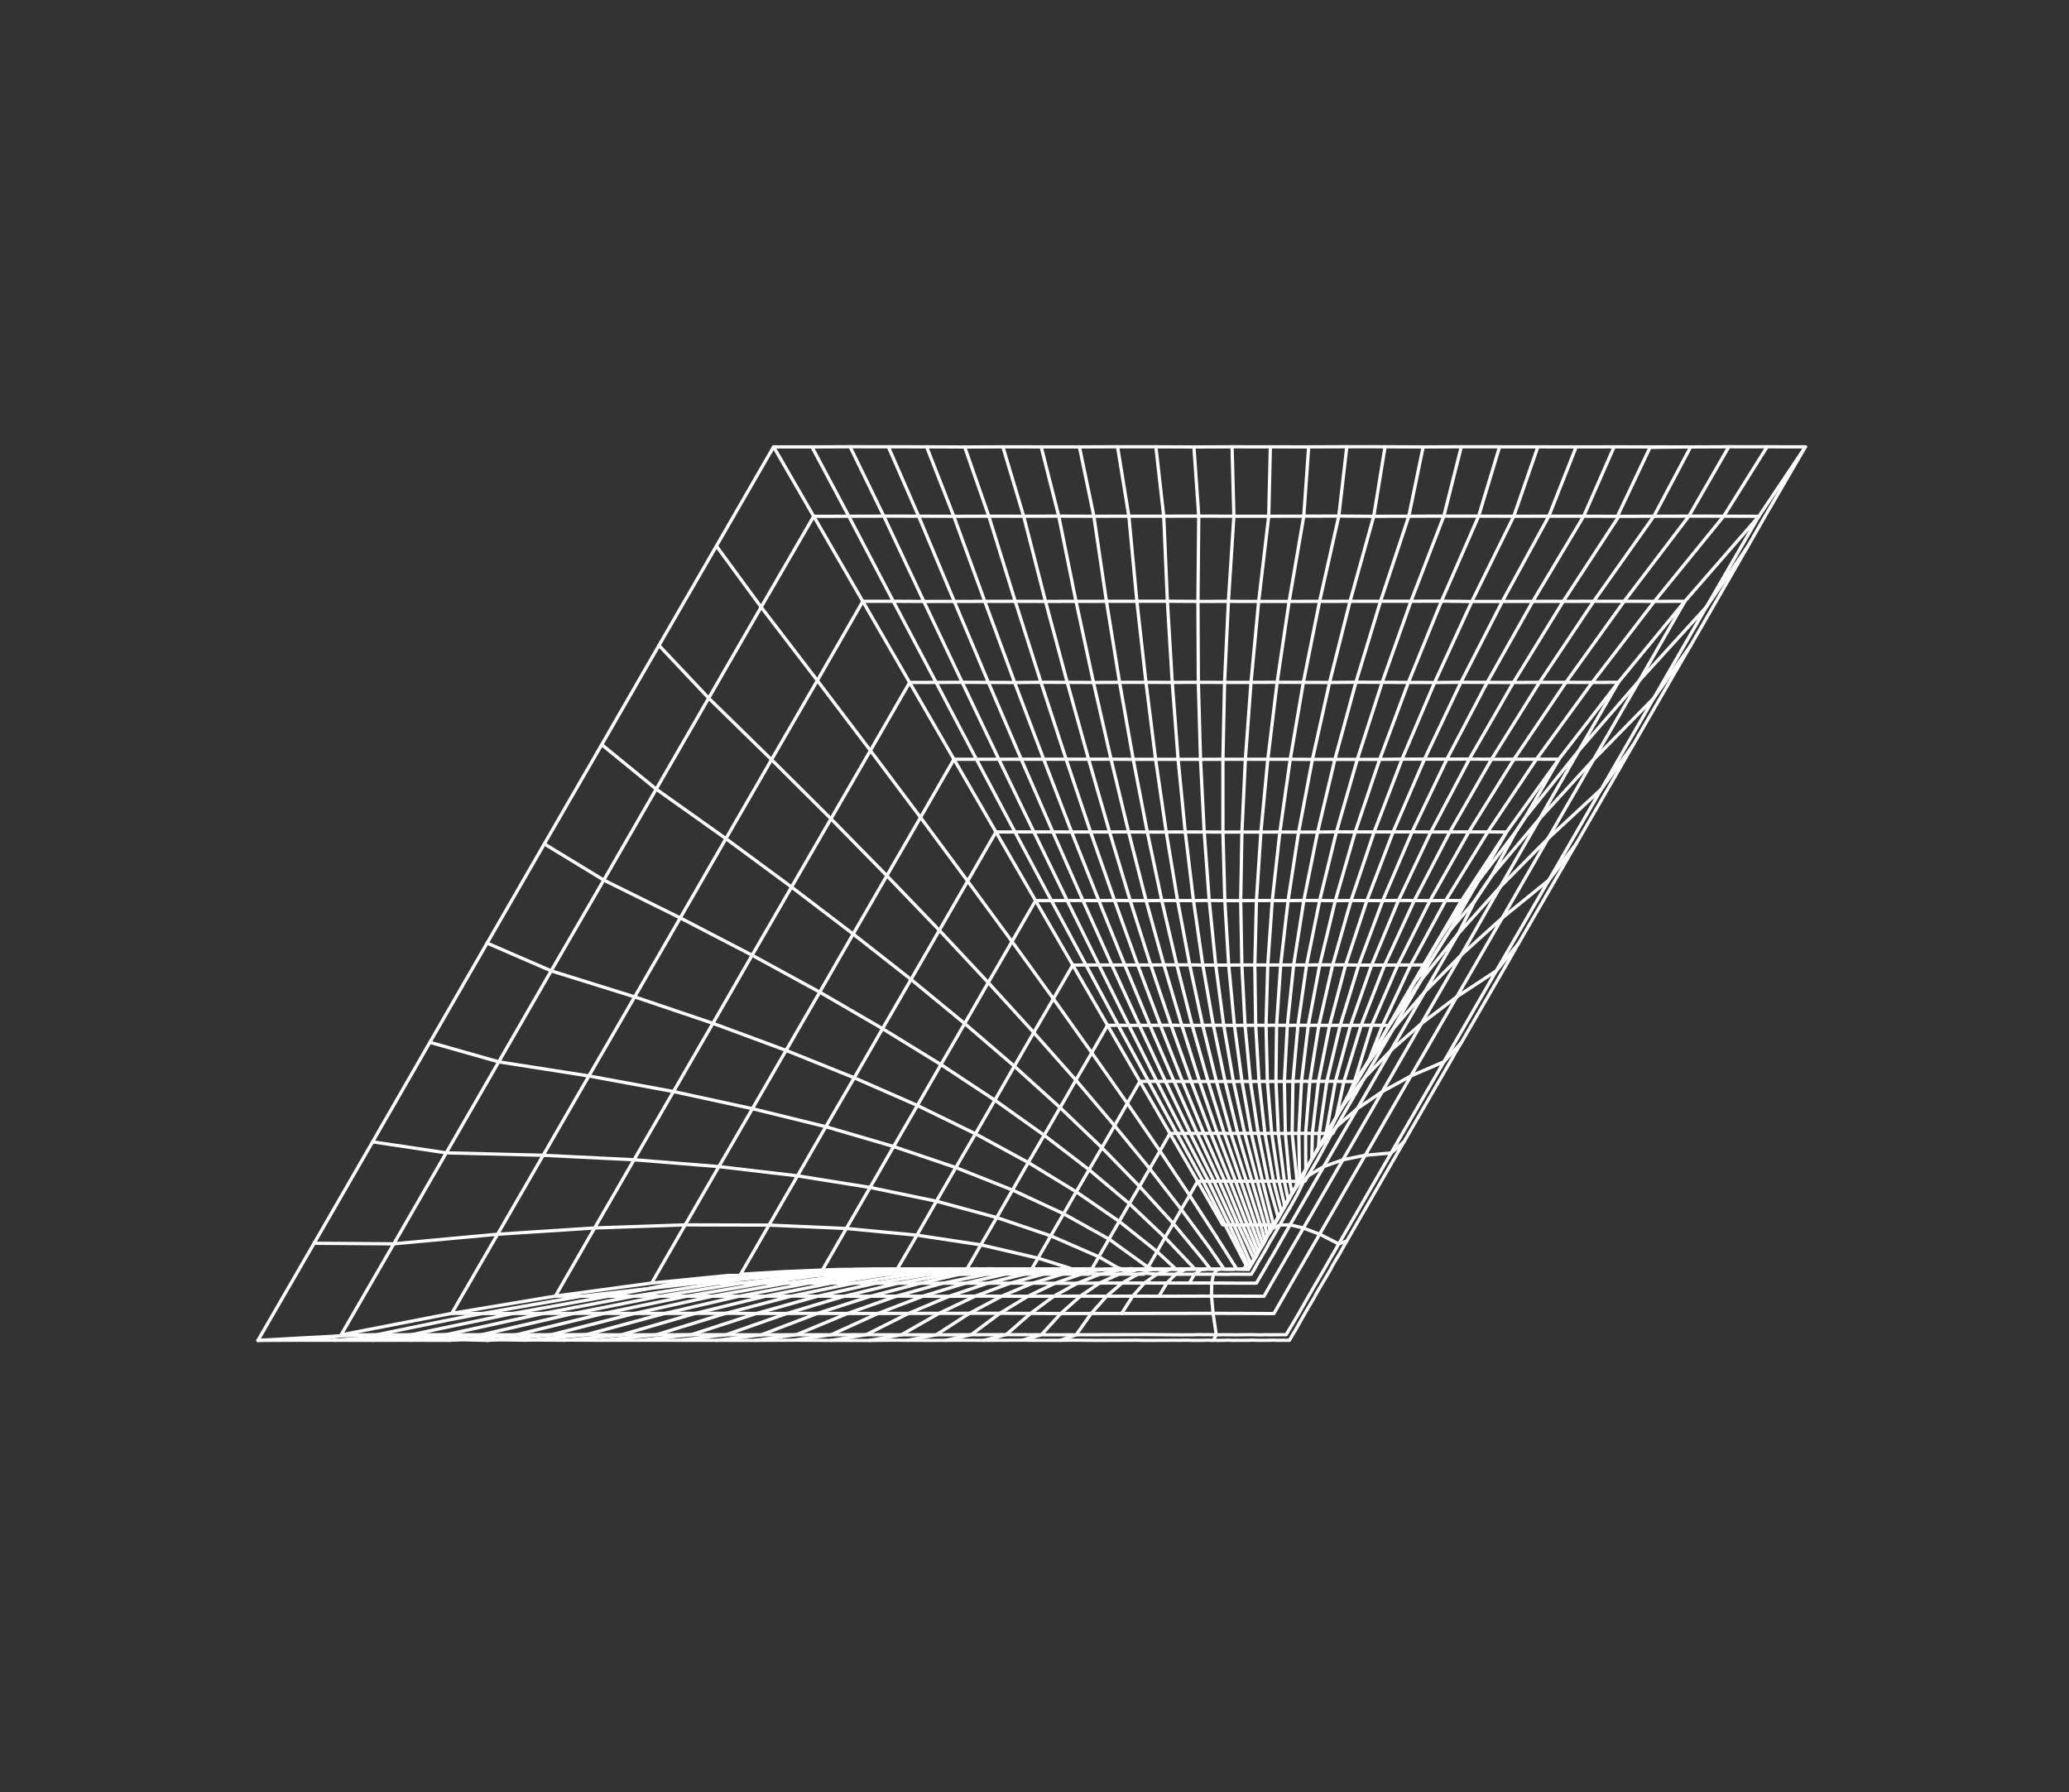 <?xml version="1.0" encoding="UTF-8"?> <svg xmlns="http://www.w3.org/2000/svg" width="254" height="220" viewBox="0 0 254 220" fill="none"><rect x="0" y="0" width="254" height="220" fill="#333333" stroke="none"/> <path d="M31.667 164.53L38.717 152.338L45.741 140.161L52.776 127.942L59.8 115.765L66.824 103.588L73.874 91.396L80.898 79.219L87.948 67.027L94.972 54.85L99.671 54.856L104.356 54.835L109.056 54.84L113.755 54.846L118.429 54.867L123.113 54.846L127.813 54.852L132.512 54.857L137.197 54.837L141.897 54.842L146.57 54.863L151.254 54.842L155.954 54.848L160.654 54.853L165.338 54.833L170.038 54.838L174.711 54.859L179.396 54.838L184.095 54.844L188.795 54.849L193.495 54.855L198.153 54.849L202.852 54.855L207.552 54.861L212.237 54.84" stroke="white" stroke-width="0.4" stroke-linecap="round" stroke-linejoin="round"></path> <path d="M41.902 163.847L55.459 161.211L68.183 159.091L80.007 157.49L89.39 156.557L90.87 156.551L92.102 156.545L93.259 156.407L98.514 156.092L100.844 156.089L103.028 155.958L105.034 155.824L107.101 155.796L109.02 155.817L110.143 155.805L111.224 155.781L112.897 155.804L114.843 155.81L116.773 155.79L118.704 155.771L119.743 155.736L120.896 155.776L122.569 155.799L124.379 155.814L126.446 155.785L126.651 155.773L127.434 154.438L128.996 151.7L130.573 148.989L132.124 146.292L133.701 143.581L135.278 140.869L136.829 138.173L138.391 135.435L139.942 132.739L140.996 132.73L142.024 132.737L143.078 132.729L144.133 132.72L145.176 132.753L146.231 132.745L147.259 132.752L148.313 132.743L149.341 132.75L150.396 132.742L151.423 132.748L152.478 132.74L153.506 132.747L154.56 132.738L155.588 132.745L156.643 132.737L157.671 132.743L158.725 132.735L159.78 132.726L160.808 132.733L161.862 132.725L162.89 132.731L163.945 132.723L164.988 132.756L166.042 132.748L166.562 132.73L167.808 130.669L167.959 130.441L171.051 126.254L174.892 121.777L179.348 117.262L184.429 112.668L190.151 108.023L196.592 96.854L203.032 85.685L209.472 74.516L215.928 63.373" stroke="white" stroke-width="0.4" stroke-linecap="round" stroke-linejoin="round"></path> <path d="M38.557 152.608L48.343 152.678L54.783 141.509L61.224 130.34L67.664 119.171L74.12 108.028L80.56 96.859L87.001 85.69L93.441 74.521L99.896 63.378L104.198 63.367L108.499 63.355L112.774 63.359L117.091 63.374L121.392 63.362L125.667 63.366L129.968 63.354L134.285 63.369L138.586 63.358L142.861 63.361L147.163 63.35L151.479 63.365L155.754 63.368L160.055 63.357L164.357 63.345L168.647 63.375L172.948 63.364L177.25 63.352L181.525 63.356L185.841 63.371L190.143 63.359L194.418 63.363L198.734 63.378" stroke="white" stroke-width="0.4" stroke-linecap="round" stroke-linejoin="round"></path> <path d="M55.464 161.207L61.087 151.498L66.685 141.804L72.293 132.069L77.917 122.36L83.514 112.666L89.123 102.931L94.72 93.237L100.343 83.528L105.925 73.808L109.665 73.803L113.421 73.824L117.161 73.819L120.901 73.814L124.641 73.808L128.354 73.818L132.094 73.813L135.834 73.808L139.574 73.803L143.314 73.797L147.07 73.819L150.81 73.813L154.523 73.823L158.263 73.818L162.003 73.813L165.743 73.807L169.483 73.802L173.223 73.797L176.963 73.792L180.692 73.828L184.432 73.823L188.172 73.817L191.912 73.812L195.652 73.807L199.392 73.802L203.106 73.812L206.846 73.806" stroke="white" stroke-width="0.4" stroke-linecap="round" stroke-linejoin="round"></path> <path d="M31.671 164.526L41.804 163.973L46.181 163.847L54.992 162.044L59.218 161.229L67.814 159.726L71.407 159.1L79.626 158.168L85.491 157.501L90.549 157.087L97.484 156.438L97.894 156.414L100.492 156.326L105.277 155.929L107.105 155.792L108.887 155.822L110.147 155.802L111.474 155.777L113.174 155.784L114.846 155.807L116.641 155.795L118.298 155.792L118.583 155.98L121.177 155.825L122.762 155.757L124.504 155.776L126.135 155.787L126.654 155.77L128.369 155.804L130.178 155.819L131.711 155.781L132.367 155.756L133.915 155.992L135.781 155.797L136.19 155.773L136.71 155.755L137.278 155.639L137.612 155.729L137.628 155.755L138.094 155.768L138.887 155.734L139.877 155.798L140.709 155.954L141.577 155.806L141.929 155.744L142.081 155.762L143.644 155.778L144.357 155.79L145.26 155.763L145.616 155.769L146.686 155.787L146.875 155.748L147.012 155.74L147.536 155.791L148.59 155.782L149.44 155.786L150.289 155.79L151.344 155.781L151.837 155.779L152.63 155.745L153.222 155.792L153.279 155.83L153.327 155.731L153.501 155.419L153.598 155.221L153.718 154.94L153.94 154.529L154.215 154.088L154.448 153.636L154.723 153.194L155.01 152.711L155.28 152.202L155.582 151.745L155.894 151.247L155.906 151.205L156.143 150.821L156.203 150.681L156.402 150.354L156.534 150.031L156.906 149.392L157.306 148.737L157.701 148.015L158.025 147.475L158.149 147.262L158.495 146.638L158.623 146.494L159.087 145.767L159.124 145.71L159.493 145.003L159.635 144.638L160.321 143.501L160.418 143.303L161.044 142.307L161.868 140.983L162.004 140.728L162.709 139.686L163.127 139.126L164.047 137.112L164.729 135.906L165.21 135.028L165.297 134.872L165.598 134.416L165.734 134.161L166.292 132.743L168.412 125.834L171.6 118.45L175.551 110.554L180.32 102.116L185.867 93.192L192.247 83.753L199.391 73.802L207.34 63.351L212.241 54.836L216.941 54.842L221.64 54.848" stroke="white" stroke-width="0.4" stroke-linecap="round" stroke-linejoin="round"></path> <path d="M221.636 54.852L215.928 63.374L211.611 63.359L203.1 73.817L195.464 83.769L188.617 93.196L182.645 102.117L177.478 110.538L173.185 118.455L169.725 125.855L168.217 129.727L168.161 129.936L167.691 130.773L166.562 132.731L165.639 134.252L165.594 134.42L165.321 135.107L164.891 135.709L164.044 137.116L162.877 139.131L162.779 139.329L161.868 140.809L161.04 142.311L160.325 143.641L159.769 144.88L159.136 145.74L159.083 145.771L158.608 146.539L158.164 147.361L157.732 148.14L157.321 148.836L156.937 149.517L156.565 150.156L156.399 150.358L156.21 150.643L156.199 150.685L156.192 150.795L155.917 151.236L155.638 151.609L155.578 151.749L155.322 152.285L155.052 152.795L154.75 153.251L154.491 153.719L154.257 154.172L153.982 154.613L153.761 155.023L153.595 155.225L153.466 155.37L153.218 155.796L152.562 155.822L151.833 155.783L151.64 155.754L151.355 155.812L150.286 155.794L150.05 155.753L149.425 155.832L148.98 156.406L148.757 157.489L148.73 159.093L148.925 161.205L149.316 163.84L148.932 164.52L148.796 164.528L148.287 164.504L147.768 164.522L147.275 164.524L146.782 164.526L146.289 164.528L145.78 164.504L145.287 164.506L144.768 164.524L144.233 164.515L140.534 164.531L139.533 164.509L136.081 164.524L134.849 164.53L131.655 164.502L130.149 164.524L127.217 164.522L125.476 164.503L122.764 164.515L120.791 164.524L118.31 164.509L116.091 164.519L113.872 164.528L111.392 164.513L109.446 164.506L106.707 164.534L102.008 164.528L97.334 164.507L92.65 164.528L87.95 164.522L83.25 164.517L78.551 164.511L73.893 164.517L69.534 164.491L69.193 164.511L65.149 164.48L64.493 164.505L60.791 164.454L59.809 164.526L56.406 164.443L55.109 164.521L50.409 164.515L45.752 164.521L41.052 164.515L36.352 164.509L31.668 164.53" stroke="white" stroke-width="0.4" stroke-linecap="round" stroke-linejoin="round"></path> <path d="M90.93 156.411L96.185 156.095L100.941 155.892L103.088 155.818L105.443 155.8L107.62 155.779L109.661 155.766L110.143 155.805L110.814 155.806L113.128 155.777L114.763 155.857L116.474 155.823" stroke="white" stroke-width="0.4" stroke-linecap="round" stroke-linejoin="round"></path> <path d="M36.356 164.507L39.481 164.292L41.805 163.974L48.347 152.676L61.087 151.5L73.001 150.73L84.117 150.35L94.408 150.377L103.9 150.793L112.568 151.616L120.421 152.802L127.438 154.436L131.278 155.644L131.544 155.738L131.586 155.749L132.477 155.764L132.504 155.749L134.051 155.738L134.894 154.263L136.148 152.091L137.401 149.92L138.655 147.748L139.897 145.619L141.15 143.447L142.404 141.276L143.631 139.12L144.48 139.123L145.288 139.116L146.138 139.12L146.988 139.124L147.796 139.116L148.645 139.12L149.453 139.113L150.303 139.116L151.126 139.135L151.96 139.113L152.81 139.117L153.618 139.109L154.468 139.113L155.291 139.132L156.125 139.109L156.949 139.128L157.798 139.132L158.633 139.11L159.456 139.129L160.29 139.106L161.113 139.125L161.963 139.129L162.771 139.122L162.881 139.129L164.048 137.113L164.729 135.908L165.155 135.238" stroke="white" stroke-width="0.4" stroke-linecap="round" stroke-linejoin="round"></path> <path d="M94.973 54.848L99.897 63.376L105.921 73.81L111.67 83.768L117.114 93.197L122.267 102.122L127.129 110.543L131.701 118.462L135.967 125.851L139.942 132.737L143.627 139.12L147.022 144.999L150.111 150.349L150.672 150.342L151.207 150.351L151.742 150.36L152.303 150.354L152.838 150.363L153.358 150.346L153.919 150.339L154.454 150.348L154.989 150.357L155.55 150.351L156.085 150.36L156.358 150.344" stroke="white" stroke-width="0.4" stroke-linecap="round" stroke-linejoin="round"></path> <path d="M68.185 159.089L72.999 150.73L77.84 142.356L82.68 133.982L87.521 125.608L92.335 117.249L97.176 108.875L102.016 100.501L106.857 92.127L111.671 83.769L114.918 83.765L118.123 83.751L121.344 83.763L124.564 83.776L127.796 83.746L131.016 83.758L134.237 83.77L137.442 83.756L140.689 83.753L143.909 83.765L147.114 83.751L150.335 83.763L153.582 83.76L156.787 83.746L160.007 83.758L163.228 83.77L166.459 83.741L169.68 83.753L172.9 83.765L176.121 83.777L179.352 83.748L182.573 83.76L185.793 83.772L188.998 83.758L192.245 83.755L195.466 83.767L198.671 83.753" stroke="white" stroke-width="0.4" stroke-linecap="round" stroke-linejoin="round"></path> <path d="M41.054 164.514L43.795 164.309L50.48 163.839L54.444 162.998L62.956 161.227L74.626 159.115L79.624 158.171L82.736 157.505L90.71 156.821L94.801 156.507L95.59 156.405L100.879 155.964L101.007 155.819L103.898 150.795L106.815 145.757L109.706 140.733L112.623 135.694L115.514 130.67L118.431 125.632L121.322 120.608L124.239 115.569L127.13 110.545L129.076 110.552L131.007 110.532L132.953 110.538L134.898 110.545L136.829 110.525L138.748 110.547L140.694 110.553L142.625 110.533L144.571 110.54L146.517 110.546L148.447 110.526L150.367 110.548L152.313 110.555L154.243 110.535L156.189 110.541L158.135 110.548L160.066 110.528L162.012 110.534L163.931 110.556L165.862 110.536L167.808 110.543L169.754 110.549L171.684 110.529L173.63 110.536L175.55 110.557L177.48 110.537L179.426 110.544L184.949 102.129L191.373 93.194L198.671 83.755L206.842 73.811L215.93 63.373" stroke="white" stroke-width="0.4" stroke-linecap="round" stroke-linejoin="round"></path> <path d="M193.496 54.854L190.143 63.358L184.428 73.826L179.351 83.749L174.876 93.183L171.027 102.114L167.807 110.542L165.198 118.44L163.232 125.86L161.863 132.724L161.11 139.127L161.054 141.843L161.052 142.268L160.367 143.405L160.318 143.504" stroke="white" stroke-width="0.4" stroke-linecap="round" stroke-linejoin="round"></path> <path d="M45.742 140.16L54.783 141.508L66.679 141.807L77.837 142.357L88.246 143.198L97.904 144.331L106.813 145.756L114.957 147.445L122.366 149.453L128.995 151.699L134.89 154.264L137.274 155.641L137.681 155.795L137.806 155.829L139.968 155.781L140.472 155.737L140.829 155.743L141.04 155.374L142.045 153.629L143.023 151.899L144.043 150.18L145.022 148.449L146.042 146.73L147.021 145L147.692 145.001L148.364 145.002L149.035 145.002L149.691 144.977L150.362 144.978L151.007 144.994L151.679 144.994L152.35 144.995L153.022 144.996L153.693 144.997L154.364 144.998L154.994 144.987L155.665 144.988L156.337 144.989L157.008 144.99L157.679 144.99L158.324 145.007L158.996 145.007L159.545 144.796L159.451 139.13L159.779 132.726L160.614 125.852L162.018 118.438L163.929 110.555L166.368 102.12L169.382 93.211L172.898 83.766L176.958 73.795L181.524 63.355L184.096 54.843" stroke="white" stroke-width="0.4" stroke-linecap="round" stroke-linejoin="round"></path> <path d="M45.755 164.517L48.087 164.336L54.783 163.824L66.697 161.219L70.437 161.213L74.177 161.208L84.299 159.107L89.928 158.153L93.752 157.498L100.367 156.54L102.551 156.408L107.564 155.916L109.297 155.798L110.158 155.76L112.567 151.615L114.961 147.443L117.343 143.313L119.752 139.168L122.135 135.038L124.529 130.866L126.912 126.736L129.321 122.591L131.703 118.461L133.319 118.446L134.909 118.447L136.498 118.447L138.087 118.448L139.677 118.448L141.266 118.449L142.882 118.434L144.471 118.435L146.06 118.435L147.665 118.462L149.254 118.463L150.844 118.463L152.459 118.448L154.049 118.449L155.638 118.449L157.227 118.45L158.817 118.45L160.406 118.451L162.022 118.436L163.611 118.437L165.201 118.437L166.805 118.464L168.395 118.465L169.984 118.465L171.6 118.45L173.189 118.451L174.805 118.436L176.537 115.565L179.879 110.528L181.477 108.157L186.074 102.113L187.242 100.344L191.375 93.191" stroke="white" stroke-width="0.4" stroke-linecap="round" stroke-linejoin="round"></path> <path d="M188.795 54.85L185.84 63.371L180.686 73.833L176.118 83.78L172.12 93.186L168.697 102.119L165.859 110.537L163.607 118.44L161.914 125.845L160.807 132.734L160.285 139.109L160.301 143.479" stroke="white" stroke-width="0.4" stroke-linecap="round" stroke-linejoin="round"></path> <path d="M179.396 54.841L177.249 63.355L173.218 73.804L169.678 83.757L166.629 93.216L164.066 102.111L162.01 110.537L160.403 118.457L159.34 125.85L158.725 132.738L158.629 139.114L159.228 144.983L159.101 145.621L159.037 145.694L158.902 145.948L158.62 146.5L158.145 147.268L158.021 147.481" stroke="white" stroke-width="0.4" stroke-linecap="round" stroke-linejoin="round"></path> <path d="M52.778 127.942L61.224 130.339L72.289 132.073L82.679 133.984L92.369 136.088L101.38 138.301L109.705 140.733L117.341 143.316L124.302 146.077L130.574 148.989L136.145 152.093L140.928 155.547L141.543 155.756L141.669 155.79L142.901 155.784L143.641 155.781L144.37 155.819L145.534 155.818L146.683 155.79L146.987 155.827L147.48 155.825L148.462 155.752L148.587 155.786L149.437 155.789L150.051 155.752" stroke="white" stroke-width="0.4" stroke-linecap="round" stroke-linejoin="round"></path> <path d="M50.406 164.517L52.397 164.356L59.093 163.844L70.431 161.218L78.825 159.55L81.072 159.1L84.293 159.112L87.498 159.098L96.5 157.503L100.306 157L104.874 156.411L110.076 155.879L111.604 155.774L113.261 155.77L115.234 155.762L117.017 155.792L118.701 155.773L120.413 152.807L122.363 149.456L124.298 146.079L126.233 142.702L128.182 139.352L130.144 135.96L132.078 132.583L134.028 129.232L135.963 125.855L137.264 125.846L138.58 125.863L139.881 125.853L141.156 125.859L142.457 125.849L143.758 125.84L145.074 125.856L146.348 125.862L147.649 125.853L148.95 125.843L150.225 125.849L151.541 125.866L152.842 125.856L154.143 125.846L155.418 125.852L156.719 125.843L158.035 125.859L159.336 125.85L160.611 125.856L161.912 125.846L163.228 125.863L164.529 125.853L165.803 125.859L167.104 125.849L168.405 125.84L169.722 125.857L170.503 125.865L173.613 120.609L175.306 118.466L177.996 114.194L180.092 110.547L181.47 108.163L184.944 102.131" stroke="white" stroke-width="0.4" stroke-linecap="round" stroke-linejoin="round"></path> <path d="M80.009 157.488L84.116 150.35L88.249 143.197L92.37 136.086L96.503 128.932L100.636 121.779L104.743 114.641L108.876 107.488L113.009 100.334L117.116 93.196L119.869 93.196L122.623 93.195L125.377 93.194L128.131 93.193L130.885 93.192L133.638 93.191L136.392 93.19L139.12 93.205L141.873 93.204L144.627 93.203L147.381 93.202L150.135 93.201L152.889 93.2L155.642 93.199L158.396 93.198L161.124 93.213L163.877 93.212L166.631 93.211L169.385 93.21L172.124 93.183L174.877 93.182L177.631 93.181L180.385 93.18L183.112 93.195L185.866 93.194L188.62 93.193L191.374 93.192" stroke="white" stroke-width="0.4" stroke-linecap="round" stroke-linejoin="round"></path> <path d="M90.931 156.41L94.405 150.379L97.906 144.332L101.38 138.301L104.87 132.296L108.344 126.264L111.845 120.218L115.319 114.186L118.793 108.155L122.267 102.124L124.596 102.121L126.925 102.118L129.254 102.115L131.557 102.128L133.886 102.125L136.215 102.122L138.544 102.119L140.846 102.132L143.175 102.129L145.504 102.126L147.833 102.124L150.135 102.136L152.464 102.133L154.793 102.13L157.122 102.128L159.425 102.14L161.754 102.137L164.067 102.108L166.37 102.121L168.699 102.118L171.028 102.115L173.357 102.112L175.659 102.125L177.988 102.122L180.317 102.119L182.646 102.116L184.949 102.129" stroke="white" stroke-width="0.4" stroke-linecap="round" stroke-linejoin="round"></path> <path d="M78.555 164.509L84.871 163.828L92.867 161.224L100.399 159.101L107.496 157.51L114.171 156.411L118.633 155.883L121.132 155.746L121.337 155.734L122.941 155.761L124.352 155.759" stroke="white" stroke-width="0.4" stroke-linecap="round" stroke-linejoin="round"></path> <path d="M83.251 164.517L89.142 163.834L96.603 161.222L103.615 159.116L110.245 157.512L116.469 156.426L118.627 156.31L123.711 155.882L124.242 155.822" stroke="white" stroke-width="0.4" stroke-linecap="round" stroke-linejoin="round"></path> <path d="M170.729 125.628L173.62 120.604L174.847 118.448L176.537 115.565L179.428 110.542" stroke="white" stroke-width="0.4" stroke-linecap="round" stroke-linejoin="round"></path> <path d="M87.946 164.525L93.454 163.852L100.338 161.219L106.857 159.115L112.995 157.514L118.671 156.214L119.148 155.939L120.361 155.839" stroke="white" stroke-width="0.4" stroke-linecap="round" stroke-linejoin="round"></path> <path d="M92.656 164.522L97.766 163.831L104.062 161.22L110.073 159.092L115.759 157.504L121.133 156.414L125.989 155.835L126.194 155.823L126.645 155.809L128.519 155.752L129.327 155.744L130.465 155.758L131.755 155.79L131.99 155.831L133.921 155.811L134.004 155.833L135.867 155.818L137.672 155.764L138.097 155.766L138.889 155.732" stroke="white" stroke-width="0.4" stroke-linecap="round" stroke-linejoin="round"></path> <path d="M97.336 164.503L102.037 163.838L107.798 161.217L113.289 159.107L118.509 157.506L123.443 156.387L126.517 156.025L128.094 155.821L130.324 155.769L130.912 155.747L131.584 155.748" stroke="white" stroke-width="0.4" stroke-linecap="round" stroke-linejoin="round"></path> <path d="M153.938 154.531L152.015 150.344L149.693 144.976L146.985 139.124L144.134 132.719L141.16 125.855L138.085 118.449L134.898 110.543L131.557 102.126L128.13 93.193L124.564 83.776L120.897 73.816L117.091 63.372L113.757 54.844" stroke="white" stroke-width="0.4" stroke-linecap="round" stroke-linejoin="round"></path> <path d="M73.895 164.514L80.568 163.84L89.11 161.204L97.176 159.089L100.396 159.101L103.617 159.113L106.864 159.11L110.069 159.096L113.289 159.108L116.51 159.12L119.741 159.091L122.962 159.103L126.182 159.115L129.387 159.101L132.634 159.098L135.854 159.11L137.744 157.49L139.692 156.4L140.432 156.397" stroke="white" stroke-width="0.4" stroke-linecap="round" stroke-linejoin="round"></path> <path d="M64.497 164.504L65.153 164.478L71.977 163.822L81.631 161.215L90.725 159.107L99.26 157.498L102.014 157.498L104.741 157.512L107.495 157.511L110.249 157.51L113.002 157.509L115.756 157.508L118.51 157.508L121.264 157.507L124.018 157.506L126.771 157.505L129.499 157.519L132.253 157.518L134.991 157.491L137.745 157.49L140.499 157.489L142.023 156.398L143.606 155.837" stroke="white" stroke-width="0.4" stroke-linecap="round" stroke-linejoin="round"></path> <path d="M55.109 164.519L56.406 164.441L63.372 163.845L74.174 161.21L77.888 161.22L81.628 161.215L85.368 161.21L89.108 161.204L92.863 161.226L96.603 161.22L100.343 161.215L104.057 161.225L107.797 161.22L111.537 161.215L115.277 161.209L119.017 161.204L122.757 161.199L126.512 161.22L130.225 161.23L133.965 161.225L135.853 159.111L139.058 159.097L140.496 157.49L143.25 157.489L144.322 156.411L146.651 156.408L147.532 155.793L148.461 155.751" stroke="white" stroke-width="0.4" stroke-linecap="round" stroke-linejoin="round"></path> <path d="M59.809 164.528L60.791 164.455L67.673 163.836L77.888 161.223L87.501 159.098L90.722 159.11L93.969 159.107L97.174 159.093L104.738 157.515L109.597 156.758L111.838 156.418L116.709 155.865L118.295 155.797L118.693 155.814L120.624 155.794L122.433 155.809L124.295 155.793L124.527 155.766L126.651 155.775L126.677 155.76L127.732 155.751L128.555 155.77L130.296 155.789L131.764 155.824L131.984 155.839L134.01 155.799L135.982 155.79L137.765 155.82L137.807 155.832L139.711 155.827L140.765 155.818L141.615 155.822L141.657 155.833L142.821 155.832L143.64 155.783L144.338 155.768L145.256 155.768" stroke="white" stroke-width="0.4" stroke-linecap="round" stroke-linejoin="round"></path> <path d="M69.192 164.512L69.534 164.492L76.264 163.855L85.367 161.212L93.968 159.107L99.763 157.951L102.01 157.5L109.72 156.298L112.305 156.006L114.759 155.79L116.709 155.865L118.419 155.831" stroke="white" stroke-width="0.4" stroke-linecap="round" stroke-linejoin="round"></path> <path d="M156.904 149.394L155.666 144.989L154.464 139.115L153.507 132.746L152.846 125.853L152.457 118.451L152.312 110.554L152.464 102.133L152.887 93.202L153.581 83.761L154.519 73.827L155.754 63.367L155.955 54.847" stroke="white" stroke-width="0.4" stroke-linecap="round" stroke-linejoin="round"></path> <path d="M102.004 164.53L106.333 163.832L111.533 161.218L116.504 159.124L121.257 157.51L125.74 156.405L130.035 155.832" stroke="white" stroke-width="0.4" stroke-linecap="round" stroke-linejoin="round"></path> <path d="M165.476 134.947L167.536 132.275L168.183 131.194L171.052 126.254L171.831 124.851L174.526 120.223L175.311 118.463L178 114.192L181.083 110.54L183.133 107.485L189.015 100.487L195.636 93.239L203.033 85.685L207.564 79.22" stroke="white" stroke-width="0.4" stroke-linecap="round" stroke-linejoin="round"></path> <path d="M154.212 154.09L152.549 150.354L150.363 144.978L147.792 139.117L145.176 132.753L142.46 125.846L139.673 118.45L136.827 110.524L133.885 102.124L130.882 93.193L127.794 83.747L124.636 73.811L121.392 63.361L118.429 54.866" stroke="white" stroke-width="0.4" stroke-linecap="round" stroke-linejoin="round"></path> <path d="M106.708 164.533L110.653 163.844L115.277 161.21L119.739 159.092L124.015 157.507L128.072 156.4L131.791 155.807L132.242 155.794" stroke="white" stroke-width="0.4" stroke-linecap="round" stroke-linejoin="round"></path> <path d="M157.305 148.739L156.34 144.988L155.29 139.133L154.564 132.737L154.15 125.843L154.049 118.45L154.245 110.533L154.795 102.129L155.643 93.2L156.788 83.746L158.261 73.82L160.058 63.355L160.657 54.852" stroke="white" stroke-width="0.4" stroke-linecap="round" stroke-linejoin="round"></path> <path d="M55.461 161.208L59.217 161.229L62.957 161.224L66.697 161.219L77.832 159.098L81.079 159.095L90.998 157.499L93.752 157.499L96.506 157.498L99.259 157.497L107.182 156.418L109.723 156.293L111.84 156.413L114.169 156.41L116.472 156.423L118.801 156.42L121.13 156.417L123.443 156.388L125.746 156.4L128.075 156.397L130.404 156.395L132.733 156.392L133.715 156.319L135.035 156.404L137.364 156.402L139.693 156.399L140.508 156.281L142.022 156.396L144.325 156.408L145.615 155.769L146.67 155.761L146.875 155.749" stroke="white" stroke-width="0.4" stroke-linecap="round" stroke-linejoin="round"></path> <path d="M137.701 161.224L141.441 161.219L145.181 161.213L148.921 161.208L152.634 161.218L156.389 161.239L158.535 157.494L161.998 151.504L167.595 141.81L170.784 141.523L177.251 130.339L183.691 119.169L190.147 108.027L193.484 103.593" stroke="white" stroke-width="0.4" stroke-linecap="round" stroke-linejoin="round"></path> <path d="M154.448 153.635L153.113 150.344L151.011 144.99L148.644 139.118L146.234 132.741L143.764 125.833L141.266 118.448L138.75 110.543L136.216 102.118L133.639 93.189L131.018 83.756L128.352 73.818L125.669 63.361L123.117 54.842" stroke="white" stroke-width="0.4" stroke-linecap="round" stroke-linejoin="round"></path> <path d="M111.391 164.514L114.927 163.85L119.015 161.207L122.959 159.107L126.767 157.508L130.4 156.4L132.53 156.053L133.914 155.819" stroke="white" stroke-width="0.4" stroke-linecap="round" stroke-linejoin="round"></path> <path d="M68.184 159.088L71.404 159.101L74.625 159.113L77.83 159.099L88.243 157.501L90.996 157.5L100.152 156.416L100.365 156.54L102.549 156.409L104.878 156.406L107.181 156.419L109.51 156.416L114.575 155.893L116.775 155.788L118.679 155.784L120.503 155.825L122.571 155.797L124.349 155.758" stroke="white" stroke-width="0.4" stroke-linecap="round" stroke-linejoin="round"></path> <path d="M142.281 159.108L145.528 159.105L148.733 159.091L151.953 159.103L155.174 159.116L156.103 157.484L160.014 150.742L164.855 142.367L167.603 141.805L173.211 132.07L178.835 122.361L183.698 119.164L186.441 115.78" stroke="white" stroke-width="0.4" stroke-linecap="round" stroke-linejoin="round"></path> <path d="M116.094 164.517L119.232 163.835L122.759 161.198L126.183 159.116L129.498 157.519L132.733 156.393L133.666 156.42" stroke="white" stroke-width="0.4" stroke-linecap="round" stroke-linejoin="round"></path> <path d="M154.726 153.194L153.652 150.354L151.686 144.991L149.456 139.111L147.265 132.748L145.084 125.85L142.885 118.433L140.699 110.549L138.549 102.115L136.396 93.188L134.242 83.768L132.096 73.813L129.974 63.35L127.82 54.847" stroke="white" stroke-width="0.4" stroke-linecap="round" stroke-linejoin="round"></path> <path d="M120.793 164.522L123.532 163.823L126.513 161.219L129.386 159.101L132.251 157.518L135.034 156.405L137.766 155.817" stroke="white" stroke-width="0.4" stroke-linecap="round" stroke-linejoin="round"></path> <path d="M146.008 157.487L148.762 157.486L151.489 157.5L153.01 157.505L154.243 157.499L155.274 155.739L155.399 155.526L155.647 155.1L155.907 154.632L156.182 154.191L158.376 150.346L159.543 148.33L161.466 144.995L162.509 143.193L164.857 142.367L169.698 133.993L174.512 125.634L174.896 124.953L179.353 117.26L179.85 116.408L184.178 108.859L184.761 107.852L189.019 100.485L193.833 92.127L198.674 83.753" stroke="white" stroke-width="0.4" stroke-linecap="round" stroke-linejoin="round"></path> <path d="M155.009 152.714L154.183 150.366L152.354 144.995L150.302 139.118L148.316 132.743L146.355 125.859L144.471 118.437L142.626 110.532L140.848 102.131L139.12 93.206L137.443 83.757L135.832 73.811L134.288 63.368L132.516 54.856" stroke="white" stroke-width="0.4" stroke-linecap="round" stroke-linejoin="round"></path> <path d="M125.478 164.5L127.849 163.837L130.227 161.229L132.634 159.097L134.99 157.49L137.364 156.402L139.876 155.799L140.475 155.736" stroke="white" stroke-width="0.4" stroke-linecap="round" stroke-linejoin="round"></path> <path d="M158.142 147.269L157.677 144.995L156.941 139.134L156.64 132.74L156.719 125.844L157.221 118.457L158.13 110.552L159.421 102.144L161.118 93.219L163.223 83.776L165.735 73.815L168.644 63.379L170.036 54.842" stroke="white" stroke-width="0.4" stroke-linecap="round" stroke-linejoin="round"></path> <path d="M172.368 140.148L170.792 141.517L164.352 152.686L163.72 153.793L163.358 154.39L162.591 155.751L161.808 157.086L160.641 159.102L159.489 161.144L157.897 163.829L155.856 163.842L155.321 163.833L154.801 163.85L154.267 163.841L153.622 163.825L151.691 163.845L151.156 163.836L150.663 163.838L150.128 163.829L149.609 163.847L149.32 163.837L147.018 163.824L146.498 163.842L145.019 163.848L140.729 163.818L136.427 163.83L132.126 163.841L130.153 164.521" stroke="white" stroke-width="0.4" stroke-linecap="round" stroke-linejoin="round"></path> <path d="M155.275 152.208L154.74 150.363L153.02 144.999L151.12 139.14L149.34 132.753L147.651 125.853L146.055 118.441L144.568 110.542L143.172 102.131L141.869 93.208L140.685 83.757L139.568 73.809L138.584 63.359L137.196 54.839" stroke="white" stroke-width="0.4" stroke-linecap="round" stroke-linejoin="round"></path> <path d="M161.869 140.806L161.961 139.129L162.892 132.73L164.534 125.85L166.804 118.466L169.753 110.548L173.357 102.111L177.63 93.182L182.573 83.76L188.169 73.82L194.419 63.361L198.155 54.848" stroke="white" stroke-width="0.4" stroke-linecap="round" stroke-linejoin="round"></path> <path d="M158.607 146.469L158.328 145.006L157.797 139.133L157.674 132.742L158.042 125.856L158.816 118.452L160.067 110.526L161.756 102.136L163.878 93.212L166.461 83.741L169.481 73.805L172.951 63.362L174.715 54.857" stroke="white" stroke-width="0.4" stroke-linecap="round" stroke-linejoin="round"></path> <path d="M155.888 151.18L155.797 150.35L154.366 144.996L152.807 139.116L151.425 132.746L150.23 125.844L149.252 118.463L148.447 110.524L147.833 102.121L147.38 93.202L147.114 83.751L147.066 73.82L147.164 63.347L146.572 54.861" stroke="white" stroke-width="0.4" stroke-linecap="round" stroke-linejoin="round"></path> <path d="M152.628 155.749L153.157 155.196L150.935 150.37L148.366 145.003L145.286 139.118L142.026 132.738L138.586 125.861L134.907 118.45L131.007 110.532L126.926 102.118L122.623 93.197L118.124 83.753L113.418 73.829L108.501 63.355L104.359 54.835" stroke="white" stroke-width="0.4" stroke-linecap="round" stroke-linejoin="round"></path> <path d="M156.21 150.644L156.307 150.2L154.994 144.99L153.614 139.113L152.478 132.742L151.544 125.866L150.84 118.468L150.365 110.55L150.134 102.138L150.132 93.205L150.333 83.767L150.804 73.819L151.478 63.366L151.255 54.844" stroke="white" stroke-width="0.4" stroke-linecap="round" stroke-linejoin="round"></path> <path d="M153.466 155.371L153.544 155.078L151.494 150.365L149.035 145.005L146.133 139.123L143.078 132.73L139.884 125.852L136.494 118.452L132.95 110.54L129.252 102.117L125.374 93.197L121.341 83.766L117.155 73.824L112.773 63.36L109.056 54.842" stroke="white" stroke-width="0.4" stroke-linecap="round" stroke-linejoin="round"></path> <path d="M153.556 155.21L153.378 155.207L152.927 155.221L150.402 150.358L147.696 144.999L144.48 139.122L141 132.728L137.271 125.841L133.319 118.446L129.078 110.549L124.598 102.118L119.87 93.195L114.92 83.764L109.664 73.804L104.201 63.363L99.676 54.853" stroke="white" stroke-width="0.4" stroke-linecap="round" stroke-linejoin="round"></path> <path d="M214.586 67.043L211.62 72.181L207.563 79.22L204.943 83.734L200.512 91.412L198.292 95.272L193.489 103.589L191.614 106.825L186.438 115.781L184.963 118.363L179.414 127.958L177.255 130.335L173.208 132.071L169.693 133.995L166.626 136.083L164.06 138.306L163.48 139.135L161.791 142.265L161.034 143.584L160.586 144.337L160.051 145L159.257 146.623L158.787 147.46L158.354 148.239L157.917 148.95L157.507 149.646L157.112 150.369L156.194 151.958L155.881 152.457L155.61 152.966L155.35 153.434L155.064 153.917L154.816 154.343L154.541 154.784L154.319 155.195L154.071 155.621L154.01 155.761L153.611 156.415L152.94 156.415L151.309 156.403L150.721 156.424L148.98 156.406L146.651 156.408L146.003 157.489L143.249 157.49L142.278 159.11L139.058 159.097L137.705 161.22L133.965 161.225L132.122 163.843L127.847 163.84L123.531 163.825L119.229 163.836L114.928 163.848L110.653 163.844L106.336 163.829L102.035 163.841L97.76 163.837L93.459 163.848L89.142 163.834L84.867 163.83L80.566 163.841L76.264 163.853L71.974 163.823L67.673 163.834L63.371 163.846L59.097 163.842L54.78 163.827L50.479 163.839L46.177 163.85L41.902 163.847" stroke="white" stroke-width="0.4" stroke-linecap="round" stroke-linejoin="round"></path> <path d="M162 140.732L162.615 140.024L162.705 139.689L162.779 139.329L162.782 139.151L162.96 138.236L163.944 132.724L165.806 125.857L168.391 118.468L171.682 110.53L175.658 102.125L180.382 93.183L185.791 83.775L191.907 73.817L198.733 63.378L203.035 63.366L207.336 63.355L211.611 63.359L216.937 54.846" stroke="white" stroke-width="0.4" stroke-linecap="round" stroke-linejoin="round"></path> <path d="M167.81 130.666L168.032 130.256L168.887 128.738L170.535 125.844L172.368 122.597L173.102 121.361L174.777 118.452L176.057 116.265L179.426 110.541" stroke="white" stroke-width="0.4" stroke-linecap="round" stroke-linejoin="round"></path> <path d="M146.652 155.736L146.595 155.699L146.358 155.411L143.023 151.899L138.65 147.749L133.701 143.58L128.186 139.349L122.132 135.04L115.512 130.67L108.342 126.264L100.634 121.78L92.333 117.25L83.509 112.67L74.119 108.027L66.824 103.587" stroke="white" stroke-width="0.4" stroke-linecap="round" stroke-linejoin="round"></path> <path d="M165.293 134.875L165.639 134.251L166.288 132.746L167.589 130.901L168.052 130.174L168.884 128.74L170.574 125.858L170.725 125.629L174.524 120.222L175.939 118.452L178.998 114.638L181.081 110.54L183.131 107.485L186.07 102.116L187.238 100.347L193.828 92.128L201.258 83.53L209.472 74.515L214.586 67.043L216.694 63.354L218.271 60.642L221.636 54.85" stroke="white" stroke-width="0.4" stroke-linecap="round" stroke-linejoin="round"></path> <path d="M151.819 155.755L151.789 155.702L149.306 151.768L146.044 146.73L142.401 141.277L138.392 135.434L134.033 129.229L129.319 122.593L124.239 115.568L118.793 108.154L113.008 100.335L106.856 92.128L100.34 83.531L93.441 74.519L87.95 67.026" stroke="white" stroke-width="0.4" stroke-linecap="round" stroke-linejoin="round"></path> <path d="M164.078 136.988L164.141 136.669L164.988 132.755L167.108 125.846L169.981 118.467L173.629 110.534L177.988 102.121L183.11 93.195L188.997 83.758L195.648 73.81L203.036 63.364L207.553 54.859L202.569 54.912L198.654 63.175" stroke="white" stroke-width="0.4" stroke-linecap="round" stroke-linejoin="round"></path> <path d="M150.271 155.768L150.256 155.742L148.484 153.163L145.023 148.452L141.147 143.451L136.83 138.175L132.082 132.582L126.909 126.741L121.321 120.609L115.318 114.188L108.874 107.491L102.015 100.505L94.715 93.243L87.001 85.691L80.899 79.221" stroke="white" stroke-width="0.4" stroke-linecap="round" stroke-linejoin="round"></path> <path d="M144.297 155.755L144.282 155.728L144.179 155.611L142.046 153.629L137.398 149.921L132.125 146.292L126.237 142.699L119.75 139.17L112.622 135.693L104.869 132.295L96.502 128.934L87.52 125.609L77.913 122.363L67.665 119.17L59.801 115.764" stroke="white" stroke-width="0.4" stroke-linecap="round" stroke-linejoin="round"></path> <path d="M157.699 148.019L157.71 147.977L157.01 144.992L156.123 139.112L155.59 132.746L155.423 125.851L155.636 118.453L156.189 110.542L157.122 102.129L158.395 93.201L160.007 83.761L162 73.818L164.358 63.346L165.34 54.833" stroke="white" stroke-width="0.4" stroke-linecap="round" stroke-linejoin="round"></path> <path d="M165.343 152.325L165.057 152.808L164.748 153.375L164.327 154.113L164.014 154.611L163.555 155.406L163.322 155.858L162.825 156.71L162.053 158.003L161.42 159.11L161.323 159.307L160.551 160.601L159.794 161.92L159.064 163.224L158.703 163.822L158.292 164.518L157.799 164.52L157.511 164.51L157.306 164.522L156.813 164.524L156.305 164.5L155.785 164.517L155.292 164.52L154.799 164.522L154.306 164.524L153.798 164.5L153.619 164.497L153.278 164.517L152.785 164.519L152.292 164.522L151.799 164.524L151.306 164.526L150.797 164.502L150.278 164.519L149.784 164.521L149.716 164.525L149.291 164.524L149.25 164.512L148.935 164.518" stroke="white" stroke-width="0.4" stroke-linecap="round" stroke-linejoin="round"></path> <path d="M155.593 151.704L155.578 151.678L155.264 150.34L153.697 144.995L151.96 139.112L150.399 132.739L148.957 125.838L147.665 118.462L146.518 110.543L145.506 102.123L144.628 93.202L143.911 83.764L143.313 73.799L142.864 63.358L141.901 54.839" stroke="white" stroke-width="0.4" stroke-linecap="round" stroke-linejoin="round"></path> <path d="M148.568 155.761L148.553 155.735L147.675 154.582L144.041 150.183L139.89 145.623L135.275 140.872L130.144 135.959L124.523 130.871L118.426 125.634L111.84 120.22L104.737 114.645L97.171 108.879L89.115 102.937L80.557 96.861L73.872 91.398" stroke="white" stroke-width="0.4" stroke-linecap="round" stroke-linejoin="round"></path> <path d="M155.889 151.179L156.142 150.821L157.114 150.366L158.374 150.345L160.014 150.74L162.005 151.497L164.351 152.685L165.343 152.324L171.621 141.425L172.367 140.147L178.299 129.872L178.732 129.092L179.417 127.955" stroke="white" stroke-width="0.4" stroke-linecap="round" stroke-linejoin="round"></path> <path d="M163.618 139.125L164.062 138.304L165.067 136.559L167.536 132.273L170.76 128.928L174.508 125.634L178.833 122.36L184.43 112.667L190.039 102.931L195.636 93.237L201.26 83.529L206.842 73.808" stroke="white" stroke-width="0.4" stroke-linecap="round" stroke-linejoin="round"></path> <path d="M160.217 144.973L160.59 144.334L162.508 143.191L164.853 139.119L166.63 136.08L167.003 135.441L168.553 132.745L170.763 128.927L171.233 128.09L172.524 125.862L174.896 121.773L176.793 118.453L179.002 114.635L184.177 108.858L190.041 102.93L196.595 96.851L200.516 91.409" stroke="white" stroke-width="0.4" stroke-linecap="round" stroke-linejoin="round"></path> </svg> 